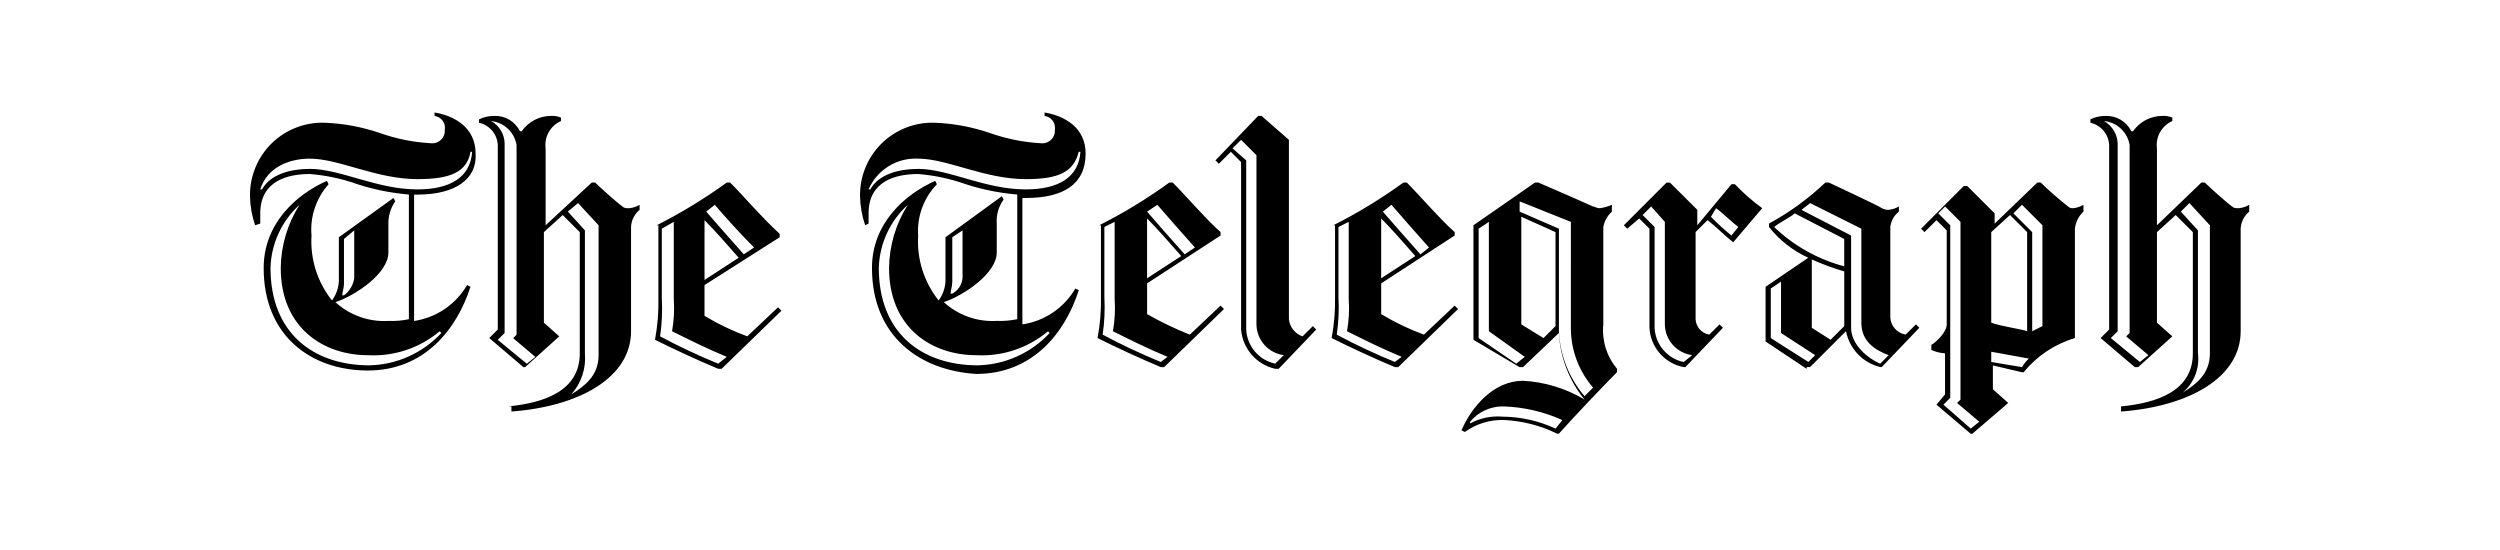 <svg width="200" height="44" viewBox="0 0 200 44" fill="none" xmlns="http://www.w3.org/2000/svg">
<g id="The-Telegraph.svg">
<g id="The_Telegraph_logo" style="mix-blend-mode:luminosity">
<path d="M40.641 32.512C43.512 32.239 46.382 31.282 46.382 28.274V18.57L45.016 17.202L43.512 18.57V25.815L44.742 26.909L42.008 29.37H41.871L39.14 27.044L39.823 26.36V11.597C39.802 11.177 39.644 10.776 39.372 10.455C39.101 10.134 38.732 9.911 38.322 9.82V9.547C38.703 9.362 39.123 9.268 39.548 9.273C39.972 9.258 40.391 9.366 40.754 9.584C41.118 9.802 41.411 10.121 41.598 10.501H41.735C41.996 10.126 42.343 9.818 42.747 9.604C43.152 9.39 43.602 9.277 44.059 9.273C44.339 9.252 44.621 9.299 44.879 9.41V9.683C44.465 9.865 44.121 10.177 43.899 10.572C43.677 10.966 43.589 11.422 43.649 11.871V18.022L47.34 14.605H47.613C47.886 14.878 49.39 16.245 49.8 16.519C49.937 16.656 50.073 16.656 50.347 16.656C50.637 16.628 50.918 16.534 51.167 16.383V16.787C50.964 16.954 50.798 17.163 50.68 17.398C50.562 17.634 50.495 17.891 50.484 18.154V26.498C50.484 30.189 46.383 32.513 40.914 32.923V32.512H40.641ZM39.275 9.683C39.599 9.855 39.871 10.111 40.063 10.423C40.255 10.735 40.361 11.093 40.369 11.46V26.639L39.822 27.186L42.146 29.1L42.829 28.553L41.052 27.052L41.325 26.779V11.597C41.242 11.097 40.996 10.638 40.625 10.292C40.254 9.946 39.78 9.732 39.275 9.683ZM45.699 31.555C46.793 30.872 47.886 30.054 47.886 28.411V18.022L46.246 16.245L45.426 16.928L46.793 18.429V28.271C46.844 28.864 46.774 29.462 46.586 30.026C46.398 30.591 46.096 31.111 45.699 31.555ZM52.534 18.022C54.49 17.034 56.365 15.892 58.139 14.605H58.412C59.506 15.699 61.009 17.476 62.376 18.706V18.979L56.361 22.807V25.268C57.447 25.921 58.592 26.47 59.781 26.908L62.242 24.584L62.515 24.857L57.73 29.505H57.457C55.817 28.822 53.766 27.865 52.399 27.181C52.602 26.099 52.694 24.998 52.672 23.897V18.022H52.534ZM58.139 28.548C56.499 27.864 55.132 27.181 53.765 26.498C53.918 25.641 53.964 24.769 53.902 23.901V17.749L52.945 18.296V23.901C53 24.905 52.954 25.913 52.808 26.908C54.319 27.716 55.87 28.446 57.456 29.095L58.139 28.548ZM56.362 22.397L59.096 20.62C58.139 19.526 57.182 18.433 56.362 17.613V22.397ZM57.182 16.382L56.498 16.929C57.318 17.886 58.412 19.116 59.505 20.346L60.325 19.799C59.096 18.57 57.998 17.339 57.182 16.382ZM169.686 32.512C172.557 32.239 175.427 31.282 175.427 28.274V18.57L174.057 17.202L172.556 18.57V25.815L173.786 26.909L171.055 29.368H170.782L168.048 27.044L168.732 26.36V11.597C168.711 11.177 168.553 10.776 168.281 10.455C168.01 10.134 167.641 9.911 167.231 9.82V9.547C167.614 9.361 168.035 9.268 168.461 9.274C168.884 9.26 169.301 9.369 169.664 9.586C170.027 9.804 170.319 10.121 170.506 10.501H170.643C170.904 10.126 171.251 9.818 171.655 9.604C172.059 9.391 172.509 9.277 172.966 9.273C173.247 9.252 173.528 9.299 173.786 9.41V9.683C173.372 9.865 173.028 10.177 172.806 10.572C172.584 10.966 172.496 11.422 172.556 11.871V18.022L176.11 14.605H176.383C176.656 14.878 178.16 16.245 178.57 16.519C178.707 16.656 178.843 16.656 179.117 16.656C179.408 16.628 179.688 16.534 179.937 16.383V16.93C179.734 17.097 179.568 17.305 179.45 17.541C179.332 17.776 179.265 18.034 179.253 18.297V26.498C179.253 30.189 175.152 32.513 169.683 32.923V32.512H169.686ZM168.319 9.683C168.637 9.862 168.904 10.119 169.096 10.43C169.287 10.741 169.396 11.095 169.413 11.46V26.498L168.866 27.045L171.19 28.959L171.873 28.412L170.096 26.911L170.369 26.638V11.597C170.286 11.097 170.04 10.638 169.669 10.291C169.298 9.945 168.823 9.731 168.318 9.683M174.604 31.418C175.698 30.735 176.791 29.917 176.791 28.274V18.022L175.151 16.245L174.468 16.928L175.835 18.429V28.271C175.91 28.857 175.836 29.452 175.622 30.001C175.407 30.551 175.058 31.039 174.607 31.419L174.604 31.418ZM87.94 18.022C89.897 17.034 91.771 15.892 93.545 14.605H93.818C94.912 15.699 96.415 17.476 97.646 18.569V18.842L91.768 22.67V25.131C92.867 25.757 94.009 26.305 95.185 26.771L97.646 24.447L97.919 24.72L93.134 29.368H92.861C91.221 28.685 89.17 27.728 87.803 27.044C88.007 25.962 88.098 24.861 88.076 23.76V18.022H87.94ZM93.407 28.548C91.767 27.864 90.4 27.181 89.033 26.498C89.186 25.641 89.232 24.769 89.17 23.901V17.749L88.35 18.159V23.764C88.405 24.768 88.359 25.776 88.213 26.771C89.724 27.579 91.275 28.309 92.861 28.958L93.407 28.548ZM91.767 22.262L94.501 20.485C93.544 19.391 92.587 18.298 91.767 17.478V22.262ZM92.587 16.384L91.767 16.931C92.587 17.888 93.681 19.118 94.774 20.348L95.594 19.801C94.501 18.57 93.407 17.339 92.587 16.382M103.113 11.187V25.542C103.146 25.851 103.266 26.143 103.46 26.386C103.654 26.628 103.913 26.809 104.207 26.909L105.027 26.089L105.3 26.362L102.293 29.506H102.02C101.288 29.341 100.628 28.947 100.136 28.38C99.645 27.814 99.347 27.105 99.286 26.357V12.964L98.466 12.144L97.509 13.101L97.235 12.828L100.653 9.273H100.926L103.113 11.187ZM102.703 28.411C102.103 28.332 101.552 28.041 101.15 27.588C100.749 27.136 100.523 26.555 100.516 25.95V12.417L99.286 11.187L98.602 11.87L99.696 12.827V26.357C99.726 27.006 99.971 27.626 100.391 28.121C100.812 28.616 101.385 28.957 102.02 29.091L102.703 28.411ZM106.667 18.022C108.624 17.034 110.498 15.892 112.272 14.605H112.545C113.639 15.699 115.142 17.476 116.373 18.569V18.842L110.495 22.67V25.131C111.58 25.784 112.724 26.333 113.912 26.771L116.373 24.447L116.646 24.72L111.861 29.368H111.588C109.948 28.685 107.897 27.728 106.53 27.044C106.734 25.962 106.825 24.861 106.803 23.76V18.022H106.667ZM112.134 28.548C110.494 27.864 109.127 27.181 107.76 26.498C107.913 25.641 107.959 24.769 107.897 23.901V17.749L107.077 18.159V23.764C107.132 24.768 107.086 25.776 106.94 26.771C108.451 27.579 110.002 28.309 111.588 28.958L112.134 28.548ZM110.494 22.262L113.228 20.485C112.271 19.391 111.314 18.298 110.494 17.478V22.262ZM111.314 16.384L110.631 16.931C111.451 17.888 112.545 19.118 113.638 20.348L114.321 19.801C113.229 18.57 112.134 17.339 111.315 16.382M135.648 18.57V25.541C135.663 25.84 135.779 26.125 135.978 26.349C136.177 26.572 136.447 26.721 136.742 26.771L137.562 25.951L137.835 26.224L134.828 29.368H134.691C133.949 29.225 133.277 28.838 132.781 28.268C132.286 27.698 131.996 26.978 131.957 26.224V18.296L131.137 17.476L130.18 18.296L129.907 18.023L133.324 14.606H133.597L135.784 16.787V18.022L138.518 14.738H138.791C139.459 15.443 140.191 16.084 140.978 16.652L138.654 19.386C137.97 18.839 137.153 18.019 136.603 17.609L135.646 18.566L135.648 18.57ZM135.375 28.412C134.775 28.334 134.224 28.041 133.822 27.589C133.421 27.137 133.195 26.556 133.188 25.951V17.749L132.094 16.519L131.41 17.202L132.367 18.159V26.228C132.397 26.876 132.642 27.497 133.062 27.991C133.483 28.486 134.056 28.828 134.691 28.962L135.374 28.415L135.375 28.412ZM136.876 17.341C137.391 17.875 137.939 18.376 138.516 18.842L139.063 18.159C138.516 17.749 137.696 16.929 137.286 16.658L136.876 17.341ZM144.531 29.507L141.247 27.32V22.943C142.067 22.396 143.844 21.166 144.664 20.619C143.434 20.062 142.356 19.218 141.52 18.158V17.885C143.161 16.992 144.677 15.888 146.031 14.601H146.304C146.304 14.601 150.405 16.515 150.542 16.651C150.708 16.747 150.898 16.794 151.089 16.788C151.38 16.76 151.66 16.667 151.909 16.515V16.925C151.527 17.229 151.282 17.671 151.225 18.155V25.4C151.243 25.734 151.375 26.052 151.599 26.301C151.823 26.55 152.125 26.714 152.455 26.767L153.275 25.947L153.548 26.22L150.541 29.364H150.414C149.732 29.197 149.111 28.837 148.627 28.329C148.142 27.82 147.814 27.183 147.68 26.493L144.809 29.364H144.536L144.531 29.507ZM145.214 28.413L142.482 26.639V22.533L141.662 23.08V27.044L144.669 28.958L145.214 28.413ZM147.538 21.305V19.116L143.576 17.069C143.303 17.342 142.209 17.889 141.936 18.163C143.508 19.668 145.437 20.75 147.541 21.307M151.095 28.415C150.001 28.005 148.908 27.321 148.908 25.818V18.296L144.807 16.246C144.67 16.383 144.26 16.656 144.124 16.793L148.088 18.843V26.225C148.088 27.592 149.455 28.686 150.412 29.096L151.095 28.415ZM147.541 26.091V21.713C146.654 21.455 145.786 21.135 144.944 20.756V26.224L146.445 27.181L147.541 26.091ZM117.877 27.185V18.022L122.798 14.605H123.071C124.028 15.015 127.172 16.382 127.445 16.519C127.582 16.519 127.718 16.656 127.992 16.656C128.322 16.611 128.645 16.519 128.949 16.383V16.93C128.594 17.255 128.354 17.687 128.265 18.16V25.947C128.201 26.583 128.265 27.224 128.453 27.835C128.641 28.445 128.949 29.012 129.359 29.501V29.774C128.265 30.868 125.805 33.465 124.711 34.695H124.574C123.251 34.045 121.809 33.673 120.336 33.601C119.211 33.56 118.104 33.897 117.192 34.558L116.919 34.426C117.739 32.512 119.516 30.462 121.84 30.462C123.578 30.553 125.268 31.069 126.761 31.963C125.529 30.452 124.811 28.586 124.712 26.639L121.841 29.373H121.568L117.877 27.185ZM120.203 32.512C119.706 32.514 119.216 32.625 118.767 32.838C118.318 33.05 117.922 33.359 117.606 33.742V33.879C118.399 33.445 119.302 33.255 120.203 33.332C121.668 33.342 123.113 33.669 124.441 34.289L124.988 33.606C123.482 32.925 121.855 32.553 120.203 32.512ZM121.297 29.095L121.981 28.548L119.11 26.498V17.749L118.29 18.296V27.045L121.297 29.095ZM125.671 17.749L121.57 16.109V16.929L124.714 18.296V26.498C124.799 28.41 125.52 30.238 126.764 31.693L127.447 31.01C126.327 29.717 125.698 28.072 125.67 26.362L125.671 17.749ZM124.441 26.088V18.57L121.704 17.339V25.951L123.481 27.045L124.441 26.088ZM159.437 18.019L162.986 14.605H163.259C163.954 15.281 164.684 15.92 165.446 16.519C165.5 16.571 165.565 16.61 165.636 16.634C165.707 16.658 165.782 16.665 165.856 16.656C166.147 16.628 166.427 16.534 166.676 16.383V16.93C166.291 17.288 166.048 17.774 165.992 18.297V27.046C164.381 27.524 162.952 28.477 161.891 29.78H161.754L159.43 29.233V31.142L160.66 32.236L157.789 34.697H157.652L154.918 32.373L155.602 31.553V28.269C155.224 28.244 154.854 28.151 154.508 27.996V27.586C154.781 27.449 155.738 26.629 155.738 25.946V18.432L154.918 17.612L153.961 18.569L153.688 18.296L157.105 14.879H157.378L159.57 17.069V18.026L159.437 18.019ZM156.02 31.826L155.473 32.373L157.66 34.287L158.344 33.74L156.567 32.239L156.84 31.966V17.749L155.61 16.519L155.063 17.066L156.02 18.023V31.829V31.826ZM162.171 26.495V18.57L160.8 17.202L159.299 18.569V25.814C159.982 26.087 161.896 26.361 162.17 26.498M161.76 29.369C161.908 29.116 162.092 28.886 162.307 28.686L159.3 28.139V28.959L161.76 29.369ZM161.074 17.069L162.575 18.57V26.498L163.395 26.088V18.019L161.757 16.382L161.074 17.069ZM21.094 21.44C21.094 17.886 23.691 15.562 26.152 14.468L26.289 14.741C25.792 15.295 25.415 15.944 25.18 16.65C24.944 17.355 24.856 18.101 24.921 18.842C24.805 20.717 25.39 22.568 26.561 24.037C26.882 23.599 27.072 23.078 27.108 22.536V18.979L31.482 15.835L31.619 16.108C31.255 16.629 31.064 17.25 31.071 17.885V20.209C31.071 21.849 28.474 23.626 26.833 24.173C27.403 24.694 28.072 25.095 28.8 25.353C29.528 25.61 30.3 25.72 31.071 25.674C31.621 25.697 32.172 25.651 32.711 25.537V15.562C31.317 15.447 29.941 15.172 28.61 14.742C27.377 14.301 26.09 14.025 24.785 13.921C23.007 13.921 20.82 14.468 20.82 17.069V17.885L20.41 18.022C20.153 17.273 20.014 16.489 20 15.698C19.986 14.911 20.134 14.129 20.433 13.401C20.732 12.672 21.177 12.013 21.74 11.462C22.303 10.912 22.973 10.482 23.708 10.2C24.443 9.918 25.228 9.788 26.015 9.82C27.505 9.881 28.978 10.158 30.389 10.64C31.709 11.109 33.091 11.385 34.49 11.46C34.637 11.474 34.785 11.455 34.924 11.405C35.063 11.354 35.189 11.274 35.293 11.17C35.398 11.066 35.478 10.94 35.528 10.801C35.578 10.662 35.597 10.514 35.584 10.367C35.603 10.241 35.598 10.113 35.567 9.989C35.536 9.865 35.481 9.749 35.404 9.647C35.328 9.545 35.232 9.46 35.122 9.395C35.012 9.331 34.89 9.29 34.764 9.273V9C36.404 9.273 38.048 10.23 38.048 12.284C38.185 14.334 36.408 15.568 33.4 15.568H33.127V25.677C34.003 25.547 34.839 25.222 35.573 24.725C36.306 24.228 36.919 23.572 37.365 22.806L37.638 22.943C36.541 26.357 33.943 29.641 29.432 29.641C24.921 29.641 21.093 26.907 21.093 21.439M33.397 14.331C30.113 14.331 27.111 12.691 24.785 12.691C23.145 12.691 21.368 13.374 20.821 15.152H20.957C21.64 13.921 23.284 13.511 24.785 13.511C27.246 13.511 30.116 15.151 33.397 15.151C35.994 15.151 37.635 14.194 37.771 12.144H37.639C37.357 13.785 35.994 14.331 33.397 14.331ZM23.964 16.382C23.255 17.024 22.683 17.803 22.284 18.673C21.884 19.542 21.665 20.484 21.64 21.44C21.64 26.635 25.057 29.227 29.569 29.227C30.65 29.2 31.715 28.957 32.701 28.513C33.687 28.068 34.574 27.431 35.31 26.639L35.173 26.502C33.572 27.847 31.519 28.531 29.432 28.416C25.878 28.416 22.46 26.229 22.46 21.444C22.479 19.651 22.999 17.899 23.961 16.386L23.964 16.382ZM28.338 22.26V18.432L27.518 19.115V22.67C27.518 23.08 27.381 23.353 27.381 23.627H27.518C27.962 23.298 28.257 22.806 28.338 22.26ZM69.758 21.44C69.758 17.886 72.355 15.562 74.816 14.468L74.953 14.741C74.429 15.281 74.025 15.925 73.766 16.632C73.508 17.338 73.4 18.091 73.452 18.842C73.336 20.717 73.92 22.568 75.092 24.037C75.413 23.599 75.602 23.078 75.639 22.536V18.979L80.15 15.695L80.287 15.968C79.884 16.521 79.69 17.2 79.74 17.882V20.206C79.74 21.846 77.143 23.623 75.502 24.17C76.072 24.691 76.741 25.092 77.469 25.35C78.197 25.608 78.969 25.717 79.74 25.671C80.29 25.694 80.841 25.648 81.38 25.534V15.562C79.986 15.447 78.61 15.172 77.279 14.742C76.045 14.301 74.757 14.025 73.451 13.922C71.674 13.922 69.487 14.469 69.487 17.066V17.885L69.214 18.022C68.957 17.273 68.818 16.489 68.804 15.698C68.79 14.911 68.938 14.129 69.237 13.401C69.536 12.672 69.981 12.013 70.544 11.462C71.107 10.912 71.777 10.482 72.512 10.2C73.247 9.918 74.032 9.788 74.819 9.82C76.309 9.881 77.782 10.158 79.193 10.64C80.513 11.109 81.894 11.385 83.294 11.46C83.441 11.474 83.589 11.455 83.728 11.405C83.867 11.354 83.993 11.274 84.097 11.17C84.202 11.065 84.282 10.939 84.332 10.8C84.382 10.661 84.401 10.513 84.388 10.366C84.407 10.24 84.401 10.111 84.37 9.988C84.339 9.864 84.284 9.748 84.207 9.646C84.13 9.544 84.034 9.459 83.924 9.395C83.813 9.331 83.691 9.289 83.565 9.273V9C85.205 9.273 86.849 10.23 86.849 12.284C86.849 14.745 85.072 15.838 82.064 15.838H81.791V25.951C82.667 25.821 83.503 25.496 84.237 24.999C84.971 24.502 85.583 23.846 86.029 23.08L86.302 23.217C85.207 26.639 82.608 29.915 78.097 29.915C73.586 29.642 69.758 26.908 69.758 21.44ZM82.061 14.331C78.777 14.331 75.775 12.691 73.449 12.691C72.616 12.649 71.791 12.862 71.082 13.302C70.374 13.742 69.817 14.387 69.485 15.152H69.622C70.305 13.922 71.946 13.512 73.45 13.512C75.911 13.512 78.781 15.152 82.062 15.152C84.659 15.152 86.3 14.195 86.436 12.145H86.299C85.889 13.785 84.659 14.331 82.061 14.331ZM72.629 16.382C71.92 17.024 71.348 17.803 70.949 18.673C70.549 19.542 70.33 20.484 70.305 21.44C70.305 26.635 73.722 29.227 78.234 29.227C79.315 29.2 80.38 28.957 81.366 28.513C82.352 28.068 83.239 27.431 83.975 26.639L83.838 26.502C82.237 27.847 80.184 28.531 78.097 28.416C74.543 28.416 71.125 26.229 71.125 21.444C71.144 19.651 71.664 17.899 72.626 16.386L72.629 16.382ZM77.003 22.26V18.432L76.183 18.979V22.533C76.183 22.943 76.046 23.216 76.046 23.49H76.183C76.41 23.368 76.604 23.192 76.747 22.977C76.89 22.763 76.978 22.517 77.003 22.26Z" fill="black"/>
</g>
</g>
</svg>
